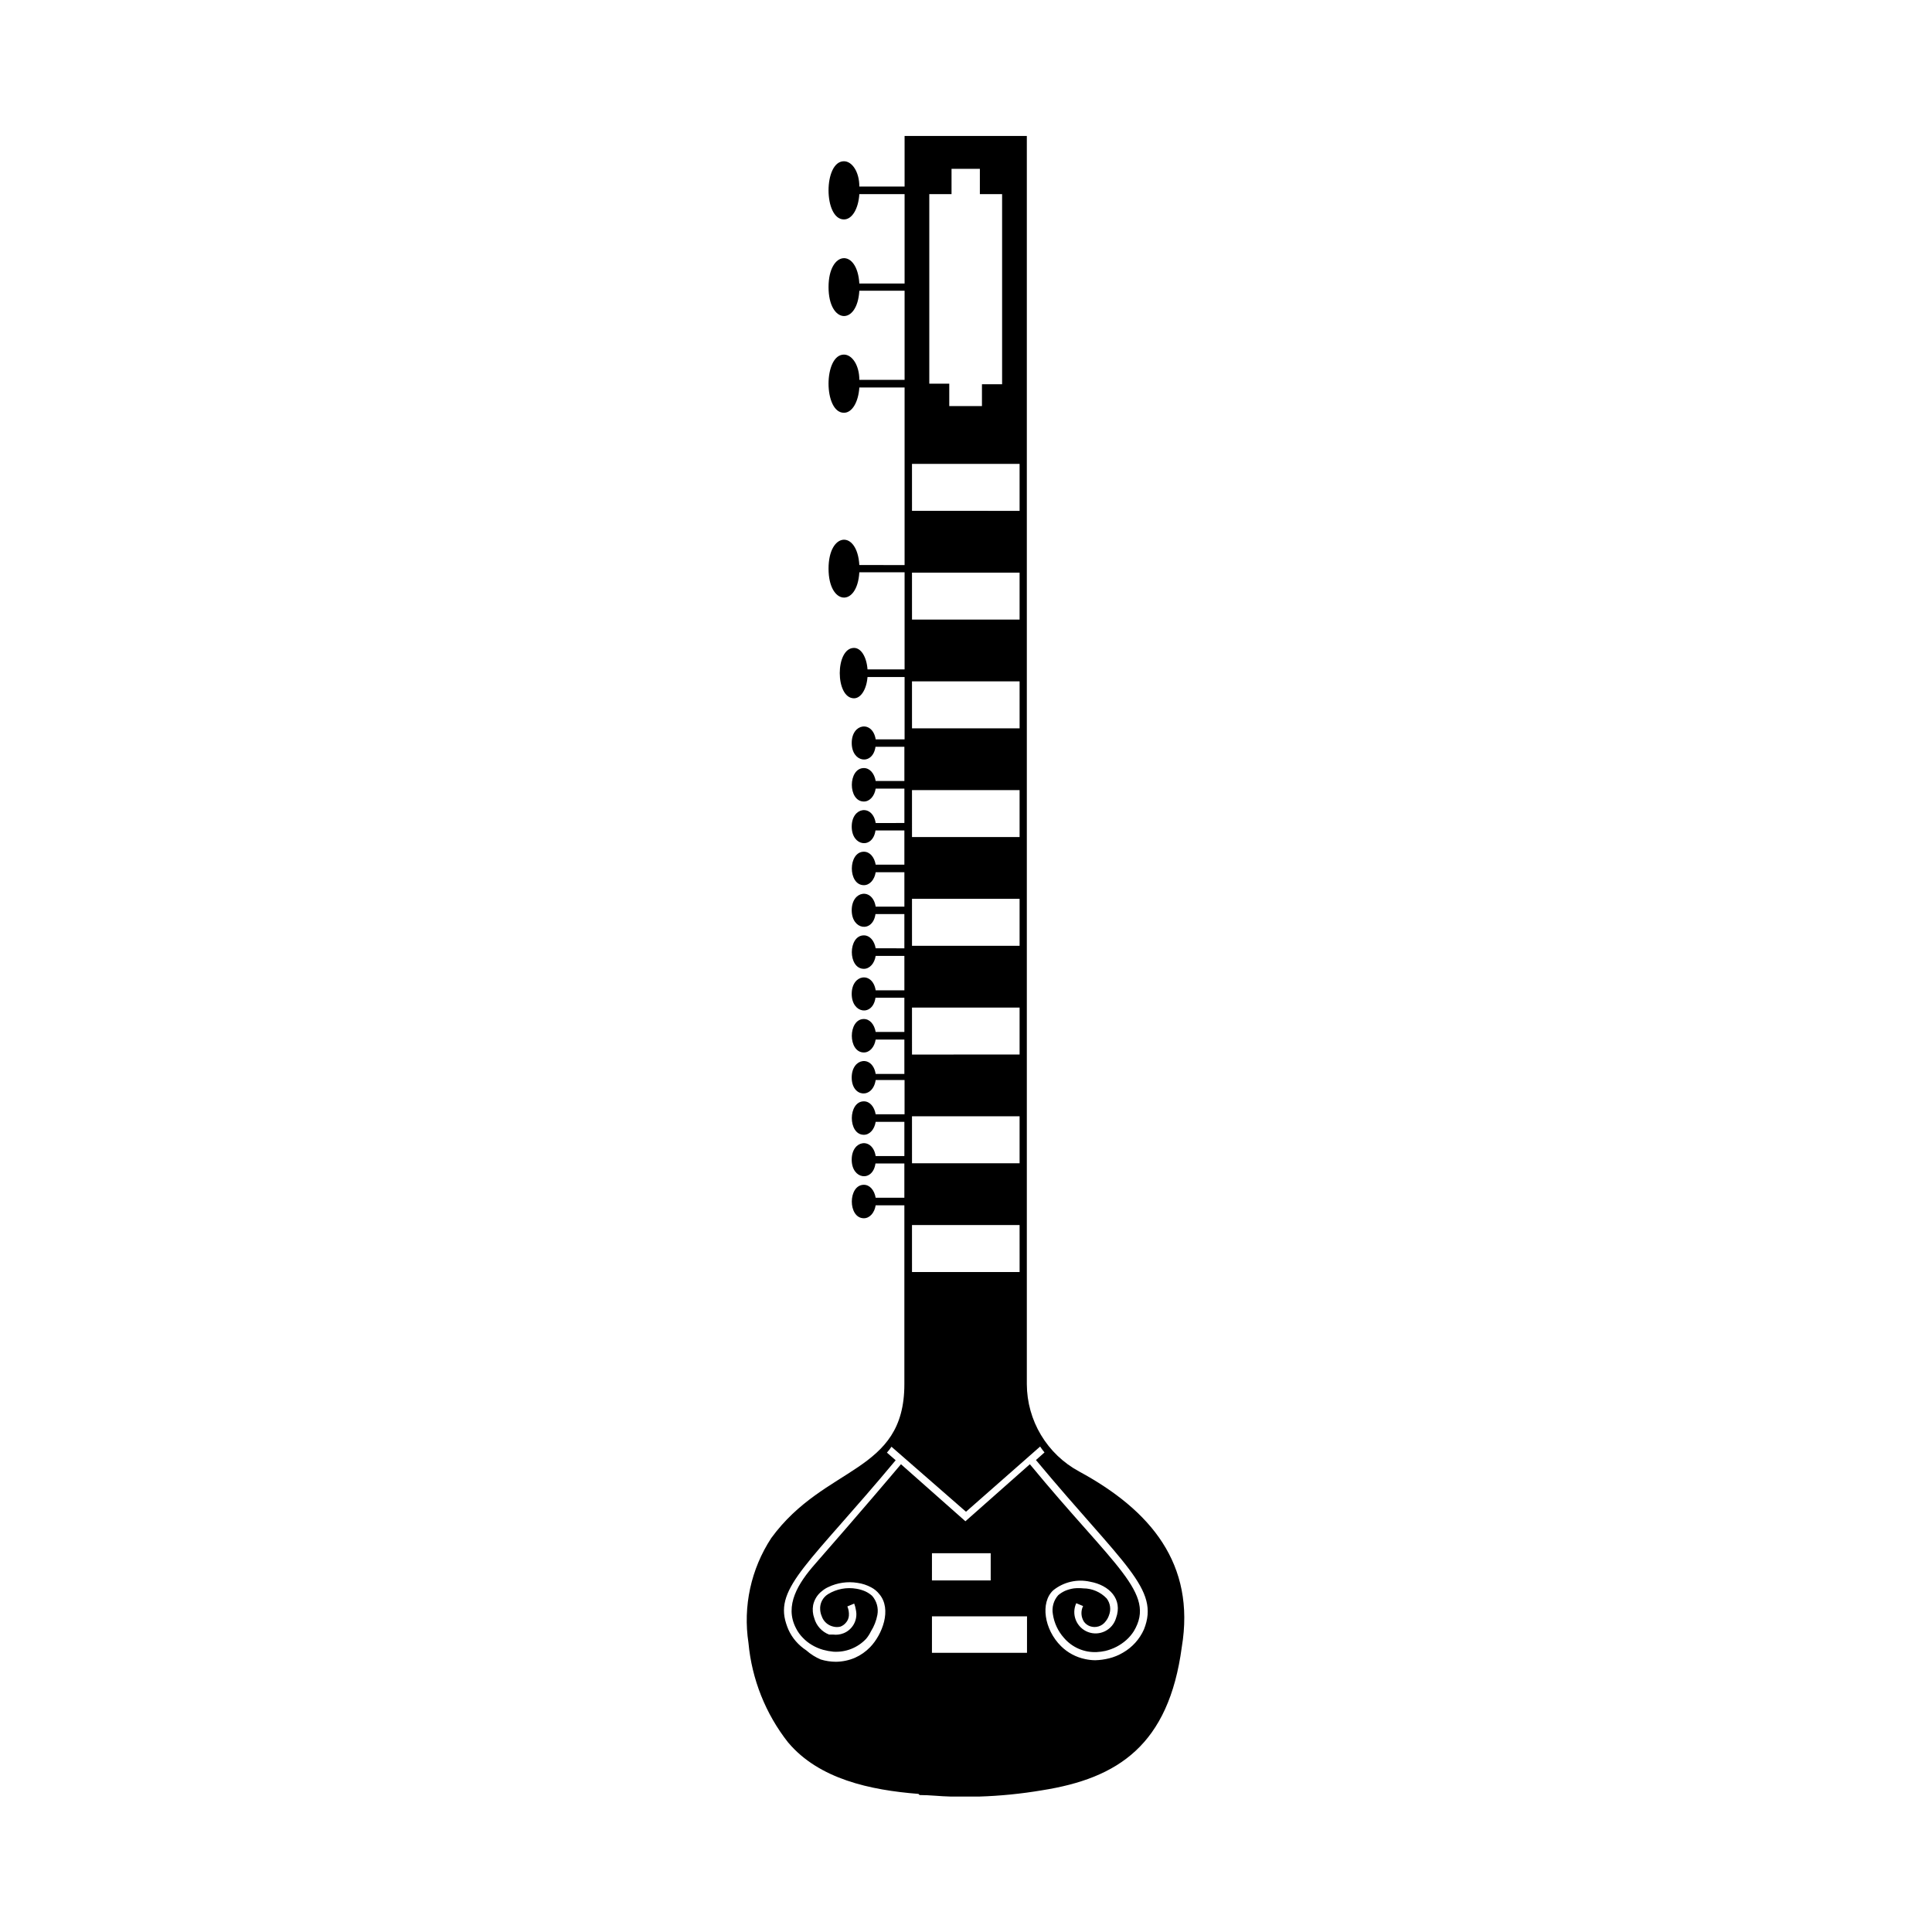 <?xml version="1.0" encoding="UTF-8"?>
<!-- The Best Svg Icon site in the world: iconSvg.co, Visit us! https://iconsvg.co -->
<svg fill="#000000" width="800px" height="800px" version="1.1" viewBox="144 144 512 512" xmlns="http://www.w3.org/2000/svg">
 <path d="m352.89 605.8c8.16 9.672 21.715 12.594 34.512 13.602l0.301 0.301c2.769 0 5.492 0.352 8.211 0.402h7.508l0.004 0.004c5.606-0.172 11.195-0.727 16.727-1.664 20.152-3.176 33.555-11.992 37.031-37.938 3.68-22.066-8.262-36.273-27.207-46.551-4.176-2.254-7.664-5.59-10.102-9.66-2.438-4.07-3.734-8.719-3.754-13.465v-330.8h-32.395v13.402h-11.992c0-3.879-1.914-6.699-4.082-6.699-5.441 0-5.441 15.418 0 15.418 2.168 0 3.828-2.82 4.082-6.699h11.992v23.68l-11.992-0.004c-0.555-9.371-8.16-8.816-8.16 0.957 0 9.773 7.609 10.328 8.16 0.957h11.992v23.629h-11.992c0-3.879-1.914-6.699-4.082-6.699-5.441 0-5.441 15.418 0 15.418 2.168 0 3.828-2.82 4.082-6.699h11.992v47.055l-11.992-0.004c-0.555-9.371-8.16-8.816-8.16 0.957s7.609 10.328 8.16 0.957h11.992v25.746l-9.824-0.004c-0.25-3.324-1.715-5.691-3.578-5.691-5.039 0-5.039 13.352 0 13.352 1.812 0 3.324-2.367 3.578-5.644h9.824v16.523l-7.66 0.004c-0.805-5.039-6.348-4.332-6.348 0.957 0 5.289 5.594 5.996 6.297 1.008h7.656v9.07l-7.606-0.004c-0.352-2.016-1.562-3.426-3.125-3.426-4.231 0-4.281 8.867 0 8.867 1.562 0 2.82-1.461 3.125-3.426h7.609v9.117l-7.609 0.004c-0.805-5.039-6.348-4.332-6.348 0.957 0 5.289 5.594 5.996 6.297 1.008h7.656v9.07l-7.606-0.004c-0.352-2.016-1.562-3.426-3.125-3.426-4.231 0-4.281 8.867 0 8.867 1.562 0 2.82-1.461 3.125-3.426h7.609v9.117l-7.609 0.004c-0.805-5.039-6.348-4.332-6.348 0.957 0 5.289 5.594 5.996 6.297 1.008h7.656v9.07l-7.606-0.004c-0.352-2.016-1.562-3.426-3.125-3.426-4.231 0-4.281 8.867 0 8.867 1.562 0 2.82-1.461 3.125-3.426h7.609v9.117l-7.609 0.004c-0.805-5.039-6.348-4.332-6.348 0.957s5.594 5.996 6.297 1.008h7.656v9.07l-7.606-0.004c-0.352-2.016-1.562-3.426-3.125-3.426-4.231 0-4.281 8.867 0 8.867 1.562 0 2.82-1.461 3.125-3.426h7.609v9.117h-7.609c-0.805-5.039-6.348-4.332-6.348 0.957 0 5.293 5.594 5.695 6.348 0.656h7.656v9.07h-7.656c-0.352-2.016-1.562-3.426-3.125-3.426-4.231 0-4.281 8.867 0 8.867 1.562 0 2.82-1.461 3.125-3.426h7.609v9.066h-7.609c-0.805-5.039-6.348-4.332-6.348 0.957 0 5.289 5.594 5.996 6.297 1.008h7.656v9.07h-7.606c-0.352-2.016-1.562-3.426-3.125-3.426-4.231 0-4.281 8.867 0 8.867 1.562 0 2.82-1.461 3.125-3.426h7.609v47.406c0 23.73-21.059 21.312-35.266 40.758-5.383 8.207-7.539 18.113-6.047 27.812 0.887 9.633 4.543 18.801 10.527 26.398zm63.277-23.781h-25.191l0.004-9.672h25.191zm-25.191-19.195 0.004-7.203h15.566v7.203zm-0.703-367.38h5.894v-6.703h7.508v6.703h5.894v50.383l-5.34-0.004v5.793h-8.664v-5.941h-5.293zm-4.586 71.492h28.516v12.445l-28.512-0.004zm0 28.816h28.516v12.445l-28.512-0.004zm0 28.816h28.516l0.004 12.445h-28.516zm0 28.816h28.516v12.445h-28.512zm0 28.816h28.516v12.445h-28.512zm0 28.816h28.516v12.445l-28.512 0.004zm0 28.816h28.516v12.445l-28.512 0.004zm0 28.816h28.516l0.004 12.453h-28.516zm-4.328 62.328-2.316-2.016h-0.004c0.441-0.488 0.848-1.012 1.211-1.562l19.75 17.23 19.648-17.281v0.004c0.355 0.539 0.742 1.062 1.156 1.559l-2.266 2.016c23.277 27.961 32.949 34.109 28.617 44.891-1.152 2.586-3.09 4.734-5.543 6.144-1.145 0.684-2.383 1.191-3.68 1.512-1.203 0.301-2.434 0.473-3.676 0.504-0.898-0.008-1.793-0.109-2.672-0.301-2.418-0.496-4.644-1.688-6.398-3.426-4.484-4.434-5.543-11.586-2.066-14.812h0.004c2.738-2.207 6.34-3.043 9.773-2.266 5.039 0.906 8.715 4.586 6.852 9.672-0.449 1.5-1.5 2.746-2.906 3.441-1.402 0.695-3.031 0.777-4.496 0.223-1.465-0.555-2.633-1.691-3.227-3.141-0.594-1.449-0.559-3.082 0.098-4.504l1.812 0.754v0.004c-0.66 1.34-0.562 2.93 0.254 4.18 0.398 0.531 0.941 0.934 1.562 1.16 1.527 0.547 3.238 0.012 4.18-1.312 0.379-0.465 0.668-0.992 0.859-1.559 0.602-1.5 0.371-3.203-0.605-4.484-1.613-1.703-3.856-2.668-6.199-2.672-0.82-0.086-1.648-0.086-2.469 0-0.812 0.113-1.609 0.336-2.367 0.656-0.652 0.301-1.266 0.691-1.812 1.156-1.219 1.375-1.738 3.234-1.41 5.039 0.344 2.324 1.359 4.496 2.922 6.246 2.16 2.547 5.379 3.945 8.715 3.781 0.762-0.035 1.523-0.137 2.269-0.305 1.027-0.25 2.027-0.621 2.969-1.105 0.926-0.484 1.789-1.078 2.57-1.766 0.781-0.691 1.457-1.488 2.016-2.367 5.996-10.078-5.039-16.93-27.559-44.234l-17.078 15.113-17.078-15.113c-2.168 2.57-9.773 11.586-22.773 26.449-4.434 5.039-8.211 10.984-5.039 17.027v0.004c0.465 0.93 1.078 1.781 1.816 2.516 0.711 0.75 1.523 1.395 2.418 1.918 0.914 0.543 1.895 0.965 2.922 1.258 0.891 0.246 1.801 0.414 2.719 0.504 3.273 0.223 6.473-1.035 8.715-3.426 0.5-0.602 0.922-1.262 1.262-1.965 0.844-1.34 1.422-2.828 1.711-4.383 0.328-1.809-0.191-3.664-1.41-5.039-0.527-0.469-1.121-0.859-1.762-1.16-0.758-0.336-1.551-0.57-2.367-0.703-2.594-0.457-5.262 0.043-7.508 1.41-1.43 0.867-2.246 2.465-2.117 4.133 0.035 0.59 0.172 1.168 0.402 1.711 0.465 1.402 1.633 2.453 3.074 2.773 0.629 0.164 1.289 0.164 1.914 0 0.547-0.215 1.035-0.559 1.41-1.008 0.469-0.52 0.75-1.172 0.809-1.867 0.062-0.844-0.074-1.688-0.402-2.469l1.812-0.754c0.211 0.551 0.363 1.125 0.453 1.711 0.555 2.574-0.828 5.176-3.273 6.148-0.879 0.352-1.832 0.473-2.773 0.352h-1.059c-1.922-0.738-3.379-2.348-3.93-4.332-0.406-1.109-0.512-2.312-0.301-3.477 0.32-1.512 1.18-2.856 2.418-3.777 0.488-0.41 1.031-0.75 1.613-1.008 2.394-1.148 5.086-1.535 7.707-1.109 1.289 0.176 2.535 0.586 3.68 1.211 0.82 0.434 1.539 1.031 2.113 1.762 3.426 4.031 0.754 10.781-2.418 14.055-1.148 1.191-2.519 2.148-4.031 2.824-1.59 0.68-3.305 1.039-5.035 1.059-1.367-0.004-2.727-0.207-4.031-0.605-1.398-0.594-2.691-1.41-3.828-2.418-1.031-0.676-1.965-1.488-2.773-2.418-0.801-0.922-1.465-1.961-1.965-3.074-0.23-0.527-0.43-1.066-0.602-1.613-3.125-9.621 6.348-16.07 29.02-43.277z"/>
</svg>
